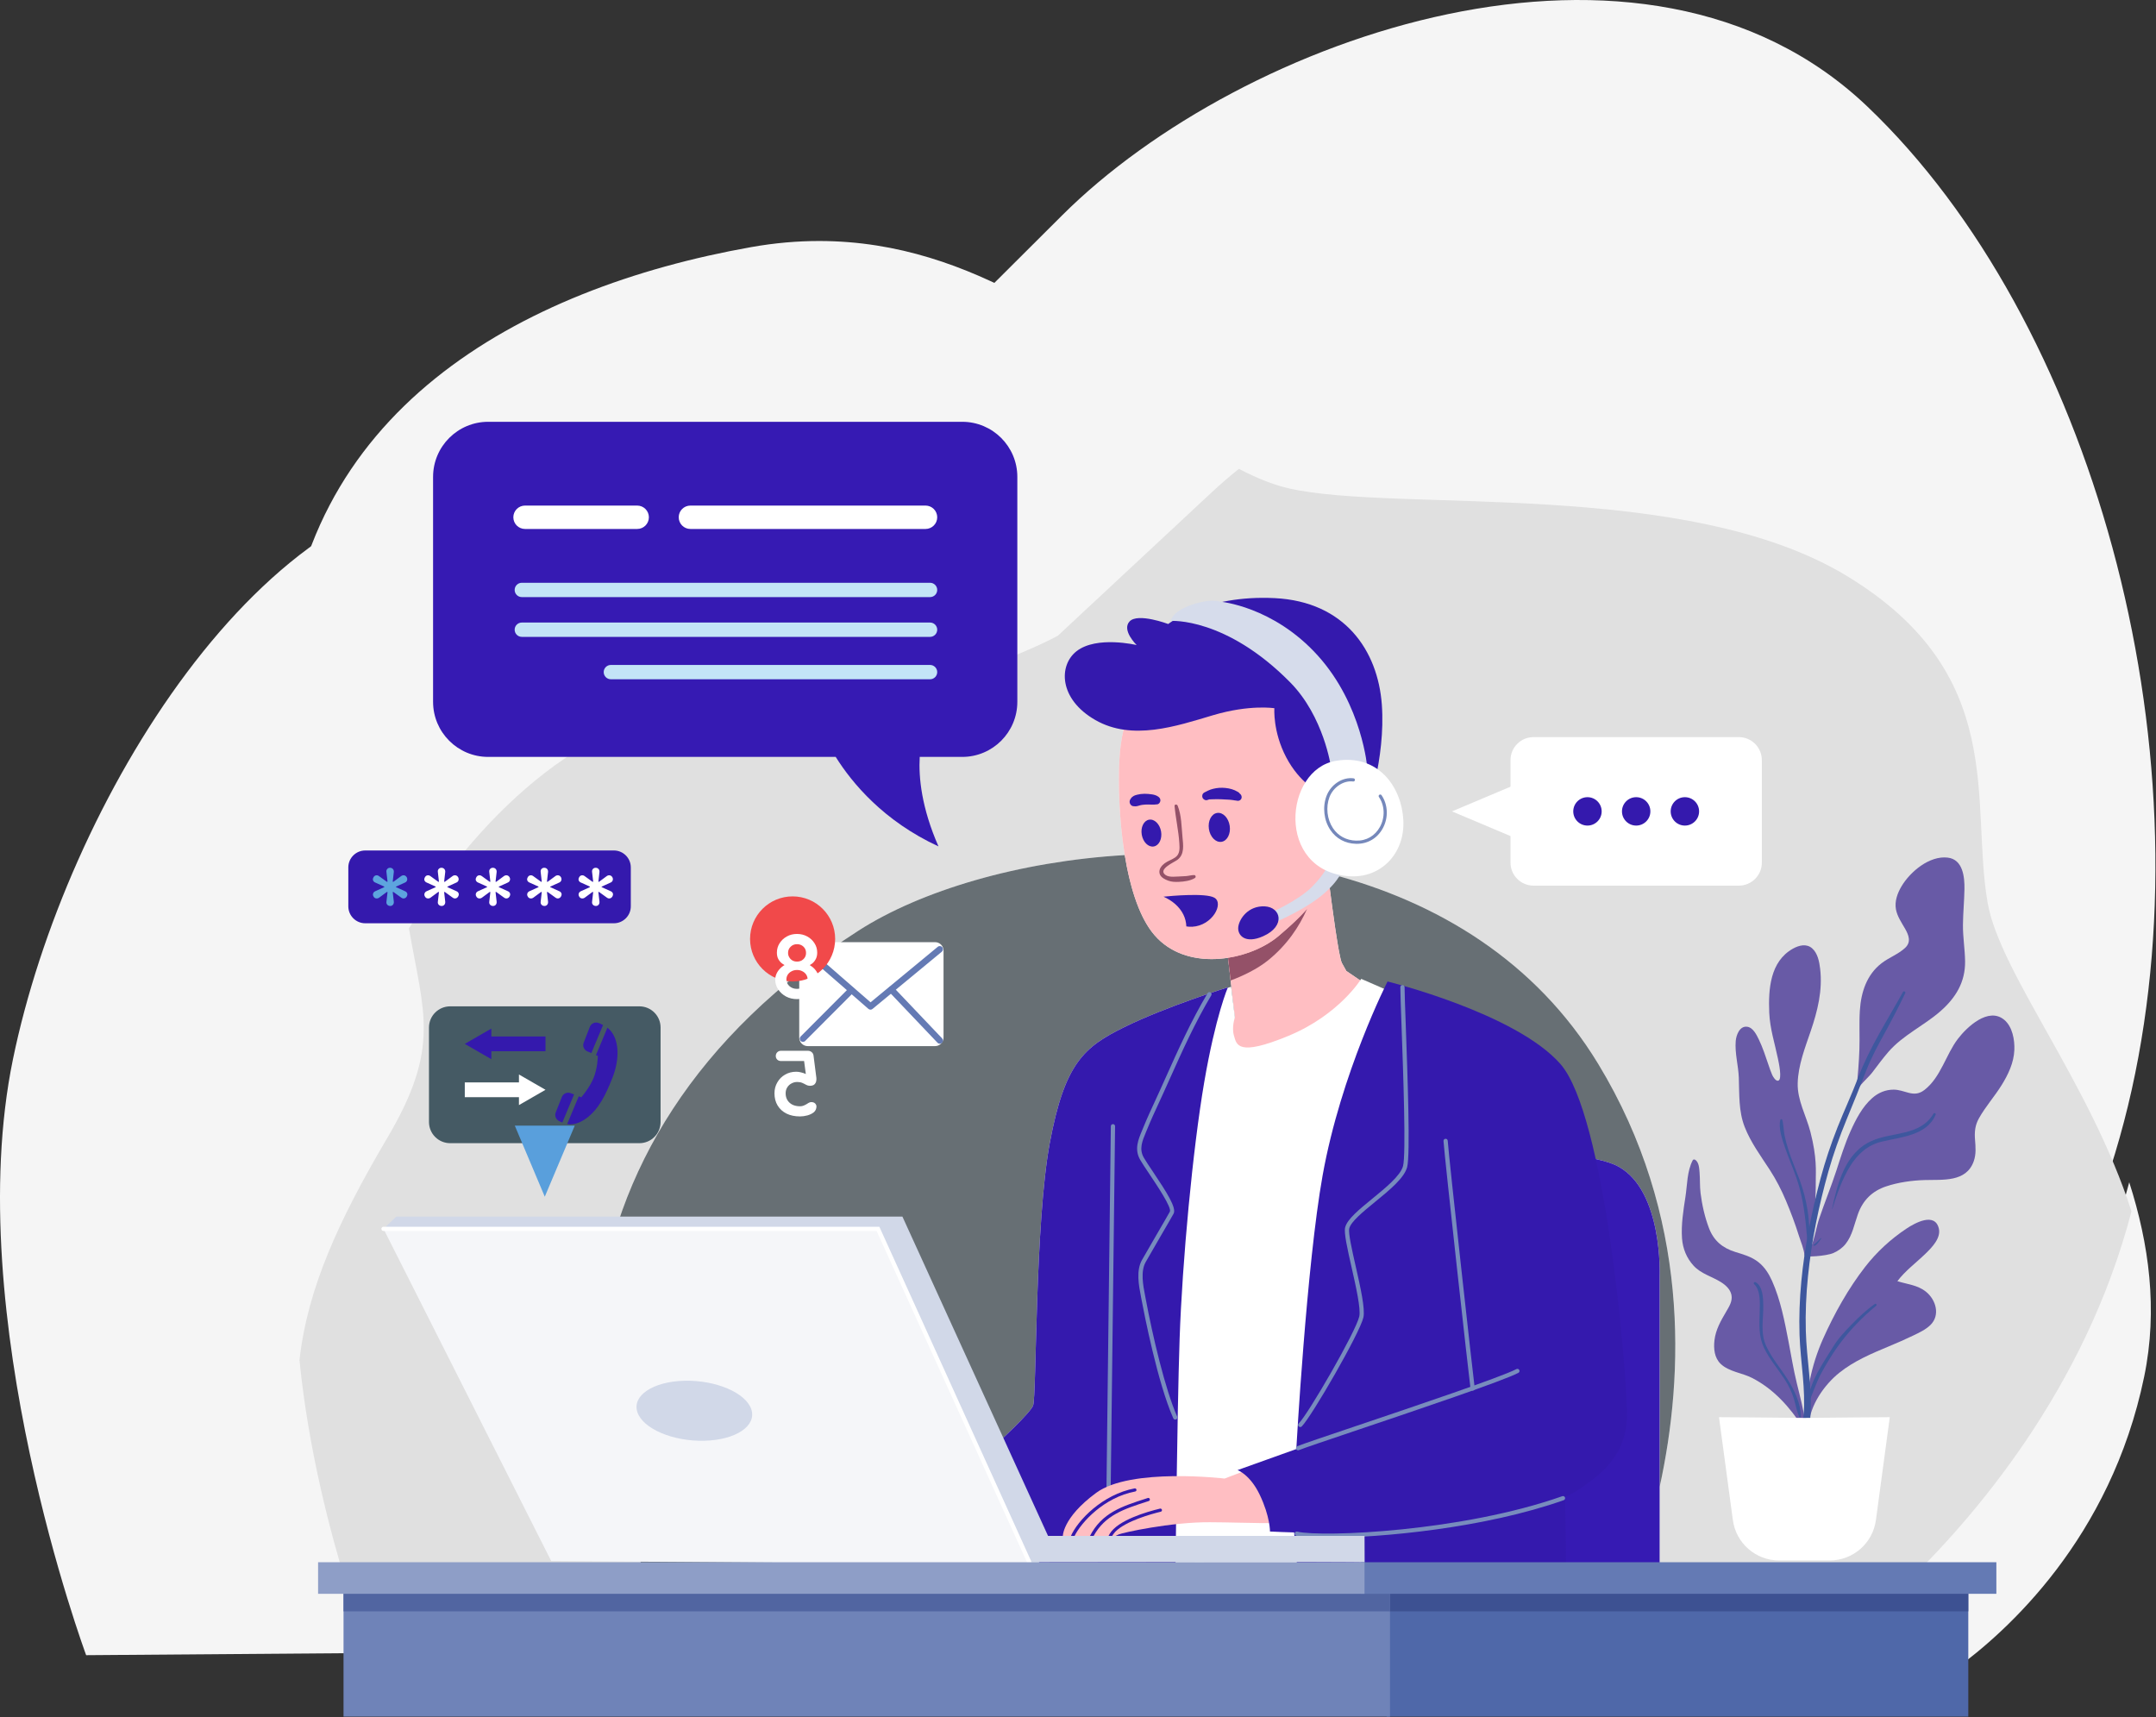 <?xml version="1.0" encoding="UTF-8"?> <svg xmlns="http://www.w3.org/2000/svg" viewBox="0 0 370.399 295" fill="none"><rect x="0" y="0" width="370.399" height="295" fill="#333333" stroke="none"/><path d="M306.842 282.123C306.842 282.123 352.954 246.998 366.23 187.209C379.504 127.42 359.242 54.926 320.815 18.305C282.391 -18.315 213.222 6.348 182.48 36.99C151.74 67.631 151.74 67.631 151.74 67.631C151.74 67.631 122.395 84.82 83.968 83.326C45.542 81.831 11.308 137.883 2.225 181.978C-6.857 226.071 14.801 284.365 14.801 284.365L306.842 282.123Z" fill="#F5F5F5"></path><path d="M335.969 286.707C344.659 280.401 362.611 264.391 368.367 236.522C370.757 224.957 369.192 213.699 365.801 203.117C357.32 235.719 336.873 259.487 323.745 272.026H335.969V286.707ZM38.958 272.026H39.596C36.474 261.946 32.46 246.636 30.851 230.357C29.901 238.842 30.694 247.642 33.464 257.73C35.005 263.343 36.915 268.07 38.958 272.026ZM50.865 151.277C64.881 128.933 84.623 111.188 105.861 111.188C106.321 111.188 106.784 111.196 107.245 111.212C108.716 111.266 110.17 111.292 111.61 111.292C144.729 111.292 169.479 97.718 169.479 97.718C169.479 97.718 169.479 97.718 197.708 71.371C199.238 69.942 200.874 68.527 202.601 67.137C186.78 58.94 168.035 41.405 140.73 41.405C137.003 41.405 133.118 41.731 129.058 42.453C89.282 49.522 50.786 70.728 48.861 116.996C48.208 132.717 49.479 143.245 50.865 151.277Z" fill="#F5F5F5"></path><path d="M59.668 272.766H111.655C106.606 259.347 100.987 240.46 102.646 226.194C105.521 201.478 119.321 177.966 147.498 159.88C158.175 153.026 174.963 147.991 193.231 146.906C192.116 140.098 192.067 132.921 192.411 129.135C193.014 122.503 196.179 117.077 196.179 117.077C196.179 117.077 202.13 113.702 209.736 113.702C212.038 113.702 214.492 114.012 216.978 114.817C227.678 118.283 231.446 134.862 230.24 143.603C229.897 146.095 229.274 148.235 228.451 150.116C246.869 154.907 263.823 165.073 274.578 182.789C290.366 208.801 289.364 236.136 285.125 255.463V272.766H326.666C339.003 261.002 358.215 238.704 366.185 208.119C359.102 186.054 343.547 167.115 341.467 155.057C338.453 137.574 345.084 115.872 317.354 98.992C289.621 82.112 240.187 88.14 221.499 83.92C218.693 83.287 215.819 82.096 212.834 80.552C211.211 81.856 209.674 83.184 208.236 84.524C181.711 109.241 181.711 109.241 181.711 109.241C181.711 109.241 158.455 121.975 127.335 121.975C125.982 121.975 124.616 121.951 123.233 121.9C122.8 121.885 122.365 121.877 121.933 121.877C101.977 121.877 83.426 138.524 70.256 159.486C72.786 174.127 75.719 179.927 66.565 195.449C58.14 209.735 52.831 221.349 51.45 233.674C52.961 248.945 56.733 263.308 59.668 272.766Z" fill="#E0E0E0"></path><path d="M111.655 272.766H162.272C161.43 269.734 159.405 258.6 159.405 258.6C159.405 258.6 176.586 243.879 177.49 241.467C178.093 239.859 177.792 210.069 180.354 196.353C182.917 182.638 186.232 179.875 193.164 176.459C200.329 172.928 210.949 169.626 210.949 169.626C210.949 169.626 208.839 174.5 206.88 185.954C204.92 197.409 203.112 216.7 202.66 229.962C202.25 241.988 201.964 268.012 201.914 272.766H223.226C222.864 269.364 221.441 255.528 222.102 254.078C222.393 253.436 229.427 253.066 237.952 252.851V198.464C237.952 198.464 246.621 197.858 256.055 197.858C264.861 197.858 274.33 198.386 278.042 200.422C285.727 204.642 285.125 219.262 285.125 219.262V255.463C289.364 236.136 290.366 208.801 274.578 182.789C263.823 165.073 246.869 154.907 228.451 150.116C228.368 150.303 228.284 150.488 228.198 150.671C228.803 155.477 229.993 164.468 230.542 165.457C231.295 166.813 231.295 166.813 231.295 166.813L235.063 169.376C235.063 169.376 227.829 179.624 218.937 181.281C217.729 181.507 216.7 181.604 215.822 181.604C210.236 181.604 210.799 177.665 210.799 177.665L212.155 174.801L210.972 164.554C210.045 164.697 209.102 164.775 208.162 164.775C204.256 164.775 200.394 163.44 197.837 160.031C195.509 156.927 194.069 152.021 193.231 146.906C174.963 147.991 158.175 153.026 147.498 159.88C119.321 177.966 105.521 201.478 102.646 226.194C100.987 240.46 106.606 259.347 111.655 272.766Z" fill="#676F74"></path><path d="M77.34 196.403H109.845C111.856 196.403 113.488 194.772 113.488 192.761V176.534C113.488 174.523 111.856 172.892 109.845 172.892H77.34C75.329 172.892 73.698 174.523 73.698 176.534V192.761C73.698 194.772 75.329 196.403 77.34 196.403Z" fill="#455A64"></path><path d="M93.593 205.597L88.442 193.389H98.744L93.593 205.597Z" fill="#599FDC"></path><path d="M93.716 180.611H84.412V181.972L79.85 179.342L84.412 176.712V178.073H93.716V180.611Z" fill="url(#paint0_linear_391_13357)"></path><path d="M79.85 185.961H89.155V184.6L93.716 187.229L89.155 189.859V188.498H79.85V185.961Z" fill="white"></path><path d="M99.427 188.354L99.87 188.516C99.87 188.516 101.25 186.939 101.967 185.222C102.684 183.506 102.709 181.41 102.709 181.41L102.384 181.274L104.353 176.566C104.703 176.839 105.037 177.192 105.308 177.649C106.421 179.53 106.311 182.418 105.19 185.239C104.071 188.06 102.873 190.576 100.688 192.158C99.398 193.092 98.294 193.255 97.436 193.12L99.427 188.354Z" fill="url(#paint1_linear_391_13357)"></path><path d="M98.014 187.799L98.626 188.022L96.612 192.843C96.385 192.768 96.181 192.677 96.004 192.58C95.484 192.295 95.255 191.669 95.474 191.118L96.526 188.468C96.76 187.88 97.419 187.583 98.014 187.799Z" fill="url(#paint2_linear_391_13357)"></path><path d="M102.815 175.74C103.062 175.829 103.332 175.95 103.603 176.109L101.594 180.919L100.918 180.636C100.33 180.391 100.046 179.722 100.278 179.13L101.334 176.419C101.563 175.83 102.22 175.525 102.815 175.74Z" fill="url(#paint3_linear_391_13357)"></path><path d="M285.125 273.518V219.262C285.125 219.262 285.727 204.642 278.042 200.422C270.357 196.202 237.952 198.464 237.952 198.464V273.518H285.125Z" fill="#361AB3"></path><path d="M227.829 147.672C227.829 147.672 229.788 164.1 230.542 165.457C231.295 166.813 231.295 166.813 231.295 166.813L235.064 169.376C235.064 169.376 227.829 179.624 218.937 181.281C210.045 182.94 210.799 177.665 210.799 177.665L212.155 174.801L210.346 159.126C210.346 159.126 226.473 151.742 227.829 147.672Z" fill="#FFBEC2"></path><path d="M239.736 170.732L233.858 168.169C233.858 168.169 230.09 174.348 221.348 177.966C212.607 181.583 212.456 179.473 212.004 177.966C211.552 176.459 212.155 174.801 212.155 174.801L211.508 169.524L208.012 170.689L195.878 268.847L227.075 270.354L239.736 170.732Z" fill="white"></path><path d="M210.949 169.626C210.949 169.626 208.839 174.5 206.88 185.954C204.92 197.409 203.112 216.7 202.659 229.962C202.208 243.225 201.906 273.518 201.906 273.518C201.906 273.518 163.022 273.518 162.569 273.518C162.117 273.518 159.405 258.6 159.405 258.6C159.405 258.6 176.586 243.879 177.49 241.467C178.093 239.859 177.792 210.069 180.354 196.353C182.916 182.638 186.231 179.875 193.164 176.459C200.329 172.928 210.949 169.626 210.949 169.626Z" fill="url(#paint4_linear_391_13357)"></path><path d="M190.452 256.25C190.653 256.25 190.817 256.085 190.817 255.885C190.817 254.808 191.008 239.498 191.193 224.692C191.378 209.884 191.57 194.572 191.57 193.49C191.57 193.288 191.406 193.126 191.206 193.126C191.005 193.126 190.841 193.288 190.841 193.49C190.841 194.567 190.65 209.877 190.465 224.683C190.28 239.491 190.088 254.803 190.088 255.885C190.088 256.085 190.251 256.25 190.452 256.25Z" fill="#788CBD"></path><path d="M268.824 252.569L269.124 273.518H223.307C223.307 273.518 221.348 255.735 222.102 254.078C222.855 252.419 268.824 252.569 268.824 252.569Z" fill="url(#paint5_linear_391_13357)"></path><path d="M211.422 168.448C213.411 167.718 215.965 166.51 217.832 165.005C221.103 162.368 223.198 159.227 224.556 156.146C223.044 157.864 221.372 159.351 219.691 160.785C217.563 162.6 214.369 164.025 210.972 164.554L211.422 168.448Z" fill="#945168"></path><path d="M196.178 117.077C196.178 117.077 193.013 122.503 192.411 129.134C191.808 135.766 192.411 152.797 197.837 160.031C203.263 167.265 214.566 165.155 219.691 160.784C224.393 156.773 229.034 152.344 230.24 143.603C231.446 134.861 227.678 118.283 216.977 114.817C206.277 111.35 196.178 117.077 196.178 117.077Z" fill="#FFBEC2"></path><path d="M182.583 264.043C182.583 264.043 183.115 264.043 183.923 264.023C184.113 264.016 184.324 264.023 184.543 264.016C185.322 263.993 186.269 263.971 187.223 263.943C187.435 263.936 187.653 263.928 187.864 263.921C188.811 263.898 189.62 264.016 190.378 263.971H190.399C190.559 263.963 190.793 263.986 190.982 263.993C191.077 264.001 191.164 264.008 191.223 264.001C191.659 263.921 191.747 263.818 192.221 263.608C192.832 263.331 201.116 261.481 207.854 261.524C214.584 261.551 220.623 262.011 221.606 261.189C222.597 260.352 223.194 251.894 217.447 251.339L210.381 254.021C210.381 254.021 194.245 252.106 188.331 256.468C182.401 260.832 182.583 264.043 182.583 264.043Z" fill="#FFBEC2"></path><path d="M190.399 263.971C190.559 263.963 190.792 263.986 190.982 263.993C191.128 263.761 191.434 263.336 191.601 263.163C193.422 261.304 197.822 260.102 199.417 259.717C199.563 259.679 199.658 259.534 199.621 259.389C199.592 259.242 199.439 259.155 199.286 259.185C196.962 259.747 192.031 261.182 190.632 263.533C190.588 263.598 190.472 263.826 190.399 263.971Z" fill="url(#paint6_linear_391_13357)"></path><path d="M187.221 263.941C187.432 263.936 187.65 263.931 187.862 263.918C189.85 260.292 193.104 259.252 197.124 257.957L197.362 257.88C197.5 257.832 197.584 257.677 197.536 257.533C197.489 257.395 197.341 257.313 197.19 257.36L196.959 257.438C192.707 258.802 189.287 259.899 187.221 263.941Z" fill="url(#paint7_linear_391_13357)"></path><path d="M183.922 264.023C184.112 264.016 184.323 264.018 184.542 264.013C185.748 261.479 189.739 257.235 195.019 256.245C195.172 256.22 195.271 256.08 195.245 255.928C195.213 255.783 195.072 255.683 194.926 255.71C189.487 256.73 185.099 261.174 183.922 264.023Z" fill="url(#paint8_linear_391_13357)"></path><path d="M226.623 136.143C226.623 136.143 223.308 134.56 220.971 130.114C218.635 125.669 218.937 121.675 218.937 121.675C218.937 121.675 214.717 120.996 208.387 122.88C202.057 124.764 194.521 127.327 188.191 123.709C181.861 120.092 181.861 114.289 184.951 111.878C188.411 109.177 195.275 110.823 195.275 110.823C195.275 110.823 192.638 108.261 194.069 106.754C195.501 105.247 200.7 107.206 200.7 107.206C200.7 107.206 207.03 102.157 219.012 102.76C230.994 103.363 236.721 111.728 237.399 121.071C238.078 130.416 234.686 139.76 234.686 139.76L226.623 136.143Z" fill="url(#paint9_linear_391_13357)"></path><path d="M202.084 151.515C202.222 151.515 202.367 151.511 202.52 151.504C203.408 151.47 204.523 151.324 205.284 150.847C205.509 150.706 205.424 150.338 205.148 150.338C205.147 150.338 205.147 150.338 205.147 150.338C204.673 150.34 204.21 150.483 203.738 150.519C203.298 150.551 202.854 150.57 202.414 150.59C202.159 150.602 201.855 150.625 201.547 150.625C201.084 150.625 200.611 150.573 200.275 150.35C198.803 149.376 201.664 148.174 202.269 147.728C203.535 146.795 203.281 145.184 203.149 143.802C202.977 142.025 202.994 140.081 202.315 138.407C202.266 138.288 202.141 138.225 202.025 138.225C201.894 138.225 201.774 138.305 201.789 138.479C201.981 140.612 202.474 142.717 202.608 144.86C202.665 145.752 202.73 146.713 201.933 147.284C201.357 147.697 200.658 147.893 200.088 148.316C199.593 148.683 199.1 149.272 199.188 149.929C199.265 150.514 199.741 150.858 200.233 151.102C200.893 151.43 201.419 151.515 202.084 151.515Z" fill="#945168"></path><path d="M196.155 143.419C196.38 144.69 197.303 145.588 198.219 145.426C199.134 145.264 199.693 144.102 199.469 142.833C199.244 141.562 198.32 140.664 197.405 140.825C196.49 140.987 195.929 142.149 196.155 143.419Z" fill="url(#paint10_linear_391_13357)"></path><path d="M207.687 142.413C207.891 143.783 208.856 144.775 209.844 144.628C210.832 144.481 211.467 143.251 211.263 141.881C211.059 140.51 210.093 139.518 209.105 139.665C208.118 139.812 207.483 141.042 207.687 142.413Z" fill="url(#paint11_linear_391_13357)"></path><path d="M198.84 138.182C198.135 138.301 197.424 138.179 196.714 138.23C196.543 138.241 196.375 138.267 196.203 138.284C196.082 138.295 196.43 138.247 196.261 138.275L196.152 138.293C196.063 138.309 195.975 138.327 195.887 138.348C195.736 138.386 195.589 138.442 195.438 138.476C195.3 138.506 195.147 138.538 195.009 138.531C194.931 138.521 194.854 138.511 194.776 138.5L194.923 138.527L194.634 138.496C194.23 138.401 193.981 137.933 194.094 137.543C194.126 137.431 194.176 137.329 194.247 137.236L194.34 137.119L194.255 137.216L194.348 137.093C194.388 137.026 194.441 136.972 194.509 136.932L194.68 136.802C194.866 136.672 195.111 136.597 195.333 136.54C195.753 136.431 196.195 136.376 196.627 136.374C197.059 136.371 197.484 136.417 197.91 136.476C198.286 136.527 198.704 136.656 199.009 136.882C199.245 137.058 199.39 137.283 199.349 137.591C199.315 137.846 199.114 138.136 198.84 138.182Z" fill="url(#paint12_linear_391_13357)"></path><path d="M206.878 136.166C206.974 136.109 207.071 136.06 207.172 136.014C207.258 135.975 207.491 135.853 207.315 135.949L207.508 135.846C207.801 135.698 208.103 135.6 208.419 135.52C209.106 135.344 209.831 135.3 210.536 135.374C211.288 135.454 211.975 135.636 212.627 136.028C212.719 136.085 212.814 136.138 212.89 136.215C212.942 136.28 212.993 136.347 213.042 136.414L212.999 136.348C213.2 136.489 213.318 136.719 213.316 136.962C213.314 137.196 213.192 137.391 212.989 137.504C212.744 137.641 212.51 137.576 212.257 137.511C212.385 137.511 212.512 137.511 212.639 137.511C212.43 137.543 212.283 137.552 212.071 137.505C212.063 137.503 211.868 137.455 211.997 137.482C212.118 137.508 211.792 137.457 211.756 137.452C211.714 137.446 211.488 137.423 211.727 137.447L211.595 137.431C211.482 137.417 211.368 137.403 211.254 137.394C210.756 137.354 210.26 137.332 209.762 137.315C209.3 137.3 208.828 137.297 208.366 137.316C208.168 137.325 207.971 137.331 207.772 137.337C207.661 137.34 207.708 137.358 207.784 137.334L207.661 137.366C207.578 137.388 207.497 137.415 207.418 137.446C207.096 137.568 206.711 137.336 206.592 137.04C206.462 136.718 206.572 136.348 206.878 136.166Z" fill="url(#paint13_linear_391_13357)"></path><path d="M203.3 157.117C202.608 155.726 201.35 154.707 199.895 154.052C201.158 153.923 207.12 153.371 208.624 154.226C210.31 155.182 208.313 159.025 204.828 159.218C204.461 159.238 204.128 159.208 203.812 159.159C203.783 158.457 203.621 157.763 203.3 157.117Z" fill="url(#paint14_linear_391_13357)"></path><path d="M230.844 149.029C230.844 149.029 230.241 151.365 226.775 154.078C223.308 156.791 218.284 158.775 218.284 158.775L217.882 157.017C217.882 157.017 223.082 154.756 225.493 152.269C227.905 149.783 228.206 148.426 228.206 148.426L230.844 149.029Z" fill="#D6DCEB"></path><path d="M217.279 155.715C214.489 155.586 212.932 157.792 212.738 159.219C212.543 160.646 213.884 162.247 217.02 160.841C220.915 159.095 220.068 155.845 217.279 155.715Z" fill="url(#paint15_linear_391_13357)"></path><path d="M228.658 131.772C228.658 131.772 227.453 123.111 221.65 117.228C210.572 106 201.153 106.678 201.153 106.678C201.153 106.678 201.228 105.095 204.77 103.89C208.095 102.758 209.593 103.362 209.593 103.362C209.593 103.362 218.711 104.115 226.397 112.631C234.084 121.147 234.913 131.998 234.913 131.998L228.658 131.772Z" fill="#D6DCEB"></path><path d="M229.487 130.716C236.744 129.487 240.791 135.163 241.092 140.89C241.394 146.617 237.232 150.971 231.673 150.536C219.163 149.556 220.595 132.224 229.487 130.716Z" fill="white"></path><path d="M233.1 144.97C235.016 144.97 236.635 144.007 237.561 142.312C238.552 140.496 238.469 138.261 237.349 136.616C237.264 136.493 237.094 136.461 236.969 136.545C236.845 136.63 236.812 136.8 236.897 136.925C237.903 138.4 237.975 140.412 237.081 142.05C236.233 143.604 234.735 144.485 232.961 144.422C231.303 144.378 229.898 143.619 229.004 142.286C227.985 140.764 227.75 138.663 228.407 136.934C229.059 135.218 230.847 134.048 232.472 134.261C232.619 134.28 232.759 134.176 232.778 134.025C232.799 133.876 232.694 133.739 232.544 133.719C230.643 133.465 228.646 134.765 227.896 136.74C227.178 138.63 227.435 140.926 228.55 142.59C229.545 144.074 231.106 144.919 232.947 144.968L233.1 144.97Z" fill="#7588BB"></path><path d="M238.379 168.621C238.379 168.621 260.384 174.047 268.07 182.788C275.755 191.53 279.374 234.634 279.524 242.622C279.674 250.609 274.098 253.926 270.781 256.185C267.467 258.447 252.849 262.516 241.092 263.118C229.336 263.723 218.183 263.118 218.183 263.118C218.183 263.118 218.221 260.557 216.413 256.788C214.735 253.294 212.607 252.569 212.607 252.569L222.704 248.952C222.704 248.952 224.472 217.269 227.226 201.93C230.391 184.295 238.379 168.621 238.379 168.621Z" fill="url(#paint16_linear_391_13357)"></path><path d="M201.906 243.89L202.054 243.859C202.238 243.777 202.321 243.563 202.24 243.379C200.177 238.727 198.041 229.595 196.838 223.188L196.74 222.67C196.376 220.786 195.922 218.443 196.827 216.825C197.288 215.999 198.329 214.209 199.33 212.487C200.37 210.7 201.352 209.012 201.624 208.509C202.154 207.524 200.483 204.896 198.064 201.291C197.411 200.317 196.846 199.475 196.517 198.905C195.654 197.414 196.229 196.047 196.893 194.465L197.119 193.92C197.722 192.44 198.407 190.959 199.069 189.526C199.339 188.941 199.61 188.355 199.876 187.765C200.231 186.986 200.585 186.194 200.945 185.393C203.075 180.645 205.277 175.735 208.098 170.993C208.201 170.82 208.144 170.596 207.971 170.494C207.798 170.392 207.575 170.448 207.471 170.621C204.63 175.399 202.419 180.328 200.281 185.094C199.922 185.895 199.567 186.686 199.214 187.465C198.947 188.052 198.677 188.637 198.408 189.221C197.742 190.661 197.054 192.151 196.445 193.645L196.222 194.183C195.544 195.796 194.843 197.465 195.887 199.27C196.228 199.861 196.799 200.712 197.46 201.696C198.72 203.576 201.346 207.49 200.983 208.162C200.716 208.656 199.737 210.339 198.701 212.121C197.697 213.847 196.653 215.642 196.19 216.469C195.156 218.319 195.638 220.808 196.024 222.809L196.123 223.322C196.561 225.656 198.882 237.601 201.573 243.673C201.633 243.81 201.767 243.89 201.906 243.89Z" fill="#788CBD"></path><path d="M223.383 245.172C223.477 245.172 223.571 245.136 223.641 245.065C225.354 243.338 233.613 229.038 234.228 226.348C234.564 224.876 233.719 221.142 232.902 217.531C232.269 214.733 231.614 211.839 231.801 211.056C232.079 209.885 234.191 208.16 236.233 206.492C238.701 204.477 241.252 202.392 241.746 200.514C242.307 198.381 241.827 185.023 241.51 176.185C241.395 173.007 241.305 170.497 241.306 169.601C241.306 169.4 241.142 169.237 240.941 169.237C240.74 169.237 240.577 169.399 240.577 169.601C240.576 170.51 240.667 173.026 240.782 176.211C241.078 184.473 241.575 198.299 241.041 200.33C240.607 201.977 238.039 204.076 235.772 205.928C233.537 207.753 231.427 209.478 231.092 210.888C230.867 211.835 231.481 214.549 232.192 217.691C232.954 221.058 233.817 224.875 233.518 226.186C232.914 228.823 224.806 242.856 223.124 244.55C222.983 244.694 222.983 244.924 223.126 245.065C223.198 245.136 223.29 245.172 223.383 245.172Z" fill="#788CBD"></path><path d="M252.999 238.917L253.049 238.913C253.249 238.885 253.386 238.701 253.359 238.502C253.091 236.607 248.911 198.873 248.719 195.983C248.705 195.782 248.532 195.624 248.331 195.644C248.13 195.657 247.979 195.831 247.992 196.031C248.184 198.926 252.369 236.707 252.639 238.604C252.664 238.785 252.819 238.917 252.999 238.917Z" fill="#788CBD"></path><path d="M223.006 249.165L223.143 249.139C224.07 248.763 228.163 247.382 233.345 245.635C243.804 242.107 258.13 237.277 260.852 235.862C261.032 235.769 261.102 235.549 261.009 235.371C260.917 235.192 260.697 235.12 260.517 235.216C257.842 236.605 242.96 241.624 233.112 244.944C227.918 246.697 223.816 248.079 222.869 248.463C222.682 248.539 222.593 248.751 222.669 248.937C222.726 249.079 222.862 249.165 223.006 249.165Z" fill="#788CBD"></path><path d="M228.036 264.191C237.241 264.191 255.086 262.531 268.642 257.735C268.832 257.667 268.932 257.46 268.864 257.27C268.799 257.083 268.589 256.983 268.4 257.05C251.274 263.106 227.317 264.141 222.86 263.141C222.664 263.098 222.469 263.221 222.425 263.416C222.381 263.613 222.504 263.808 222.7 263.851C223.665 264.068 225.531 264.191 228.036 264.191Z" fill="#788CBD"></path><path d="M333.394 173.704C330.538 176.217 326.919 177.828 324.409 180.735C323.422 181.879 322.537 183.096 321.62 184.295C320.953 185.168 319.173 186.615 318.886 187.712C318.758 188.195 318.786 187.541 318.913 187.056L318.936 186.996C319.186 184.775 319.363 182.545 319.443 180.311C319.521 178.083 319.381 175.846 319.521 173.621C319.718 170.482 320.698 167.443 323.262 165.477C324.517 164.515 326.129 163.93 327.281 162.864C328.376 161.851 327.936 160.692 327.294 159.563C326.691 158.506 325.961 157.467 325.726 156.251C325.462 154.868 325.979 153.442 326.681 152.265C328.173 149.759 331.485 146.965 334.619 147.34C337.233 147.652 337.528 150.668 337.491 152.769C337.456 154.812 337.253 156.848 337.233 158.892C337.213 160.991 337.571 163.051 337.601 165.141C337.651 168.697 336.009 171.406 333.394 173.704Z" fill="#685AA6"></path><path d="M306.844 206.325C306.047 204.428 305.135 202.654 304.012 200.928C302.473 198.561 300.763 196.254 299.731 193.602C298.674 190.895 298.829 188 298.726 185.149C298.649 183.055 298.026 180.966 298.194 178.866C298.274 177.858 298.856 176.229 300.158 176.396C301.173 176.525 301.775 177.782 302.165 178.584C302.845 179.985 303.318 181.478 303.822 182.947C304.02 183.521 304.207 184.106 304.457 184.661C304.602 184.983 305.062 185.77 305.497 185.663C306.239 185.48 305.567 182.456 305.457 181.921C304.902 179.231 304.07 176.732 303.955 173.965C303.787 169.952 304.1 165.176 308.024 162.982C309.048 162.408 310.348 162.067 311.323 162.925C312.285 163.771 312.558 165.238 312.7 166.445C313.137 170.151 312.265 173.659 311.078 177.146C310.098 180.025 308.929 182.995 308.844 186.074C308.761 189.037 310.303 191.663 311.028 194.463C312.18 198.924 311.943 201.289 311.948 202.733C311.955 204.544 311.888 206.334 311.758 208.138C311.635 209.797 311.49 211.457 311.288 213.107C311.248 213.442 311.21 213.791 311.165 214.14C311.803 212.605 312.025 210.847 312.553 209.305C313.49 206.563 314.579 203.878 315.482 201.123C316.224 198.846 316.926 196.555 317.909 194.366C318.831 192.313 319.943 190.143 321.66 188.636C322.7 187.726 323.959 187.193 325.349 187.204C326.236 187.211 327.034 187.518 327.883 187.742C328.928 188.019 329.748 187.923 330.608 187.263C333.422 185.101 334.277 181.225 336.359 178.487C337.911 176.446 341.595 172.965 344.306 175.192C345.744 176.373 346.138 178.655 346.063 180.405C345.968 182.6 345.009 184.607 343.867 186.443C342.652 188.395 341.085 190.142 339.968 192.149C339.308 193.334 339.203 194.47 339.308 195.807C339.408 197.067 339.518 198.287 339.088 199.502C337.798 203.151 333.772 202.642 330.64 202.737C328.451 202.803 326.099 203.13 324.019 203.83C321.615 204.64 320.051 206.204 319.191 208.582C318.571 210.303 318.239 212.257 317.066 213.719C316.516 214.407 315.787 214.915 314.984 215.269C313.762 215.808 310.041 216.044 310.013 215.704C309.921 214.566 309.381 213.365 309.043 212.284C308.409 210.258 307.664 208.282 306.844 206.325Z" fill="#685AA6"></path><path d="M289.556 205.638C289.881 203.552 289.819 201.253 290.806 199.337C290.876 199.2 291.063 199.165 291.191 199.236C291.898 199.628 291.928 200.772 291.986 201.473C292.081 202.635 292.011 203.801 292.153 204.961C292.406 206.997 292.875 209.097 293.61 211.016C294.44 213.188 295.95 214.419 298.141 215.098C299.551 215.532 300.933 215.912 302.108 216.847C303.163 217.684 303.892 218.839 304.435 220.055C305.899 223.338 306.597 227.008 307.274 230.515C307.731 232.877 308.104 235.25 308.679 237.588C309.251 239.924 309.866 242.248 310.196 244.636C310.251 244.756 310.311 244.875 310.361 244.997C310.511 245.354 309.953 245.547 309.761 245.25C307.496 241.766 304.74 238.638 300.978 236.72C299.279 235.853 297.022 235.673 295.605 234.312C294.527 233.276 294.38 231.696 294.54 230.287C294.752 228.436 295.64 226.912 296.562 225.335C297.069 224.468 297.669 223.54 297.464 222.487C297.272 221.494 296.447 220.763 295.627 220.254C294.063 219.283 292.233 218.846 290.953 217.447C289.764 216.147 289.104 214.53 288.971 212.779C288.797 210.445 289.199 207.943 289.556 205.638Z" fill="#685AA6"></path><path d="M320.418 217.666C322.415 215.094 324.827 212.875 327.538 211.073C328.986 210.112 332.4 208.216 333.089 211.051C333.492 212.713 331.867 214.347 330.795 215.389C329.188 216.955 327.326 218.305 325.969 220.11C327.651 220.645 329.405 220.75 330.865 221.911C332.595 223.287 333.369 225.943 331.655 227.628C330.82 228.449 329.713 228.953 328.673 229.457C327.321 230.111 325.944 230.705 324.559 231.284C321.565 232.533 318.536 233.802 315.984 235.849C313.385 237.936 310.938 241.463 310.733 244.867C310.711 245.192 310.836 244.897 310.641 244.748C310.536 244.843 310.178 244.672 310.181 244.483C310.233 239.431 311.14 234.622 313.205 229.995C315.119 225.705 317.534 221.383 320.418 217.666Z" fill="#685AA6"></path><path d="M327.316 170.642C326.214 172.93 325.062 175.164 323.839 177.394C322.662 179.54 321.485 181.671 320.605 183.961C319.521 186.781 318.383 189.559 317.236 192.354C316.044 195.259 314.979 198.219 314.125 201.241C312.458 207.141 311.218 213.213 310.606 219.315C310.293 222.418 310.153 225.539 310.238 228.656C310.306 231.093 310.578 233.503 310.808 235.927C311.045 238.448 311.218 241 311.008 243.531C310.831 245.646 310.493 248.161 308.851 249.67C308.531 249.965 308.076 249.597 308.264 249.215C310.213 245.215 310.103 240.853 309.731 236.515C309.526 234.12 309.238 231.738 309.158 229.334C309.056 226.275 309.176 223.21 309.463 220.164C310.031 214.175 311.223 208.258 312.772 202.451C313.567 199.474 314.55 196.554 315.682 193.687C316.819 190.815 318.129 188.021 319.228 185.134C321.218 179.913 324.249 175.284 326.934 170.419C327.074 170.166 327.438 170.388 327.316 170.642Z" fill="#3E579E"></path><path d="M310.516 213.333C310.201 209.532 309.863 205.87 308.581 202.243C307.984 200.552 307.259 198.907 306.682 197.209C306.207 195.805 305.492 193.881 305.859 192.389C305.902 192.222 306.144 192.231 306.189 192.389C306.434 193.241 306.409 194.176 306.584 195.049C306.757 195.899 306.987 196.736 307.251 197.562C307.814 199.319 308.549 201.002 309.186 202.731C310.416 206.072 311.045 209.773 310.778 213.333C310.766 213.502 310.531 213.502 310.516 213.333Z" fill="#3E579E"></path><path d="M332.547 191.485C331.038 195.13 326.501 195.341 323.197 196.158C320.838 196.741 319.096 198.315 317.844 200.358C316.476 202.593 315.549 205.218 314.789 207.713L314.744 207.702C315.669 203.331 316.991 198.07 321.498 196.037C325.107 194.407 329.863 195.226 332.172 191.326C332.287 191.135 332.64 191.264 332.547 191.485Z" fill="#3E579E"></path><path d="M312.902 212.757C312.722 212.999 312.558 213.253 312.373 213.49C312.28 213.608 312.188 213.719 312.07 213.814C311.953 213.91 311.813 214.031 311.65 214.028C311.583 214.026 311.535 213.951 311.573 213.891C311.648 213.769 311.783 213.696 311.888 213.603C311.995 213.508 312.105 213.414 312.21 213.315C312.423 213.116 312.615 212.899 312.82 212.695L312.902 212.757Z" fill="#3E579E"></path><path d="M322.337 224.322C319.736 226.458 317.334 228.987 315.424 231.757C314.515 233.082 313.672 234.483 312.907 235.898C312.073 237.444 311.528 239.077 310.873 240.698C310.823 240.821 310.598 240.824 310.616 240.663C310.978 237.235 313.15 234.295 314.889 231.443C315.792 229.961 316.916 228.766 318.124 227.531C319.371 226.255 320.64 225.048 322.102 224.018C322.282 223.893 322.507 224.182 322.337 224.322Z" fill="#3E579E"></path><path d="M301.611 220.286C302.863 220.996 302.905 222.977 302.93 224.241C302.975 226.671 302.375 228.952 303.44 231.267C304.405 233.359 305.942 235.105 307.152 237.047C308.284 238.864 309.401 241.188 309.376 243.376C309.376 243.502 309.181 243.574 309.121 243.445C308.666 242.452 308.501 241.323 308.176 240.282C307.809 239.112 307.296 238.049 306.632 237.02C305.467 235.216 304.037 233.574 303.093 231.634C302.098 229.59 302.245 227.564 302.31 225.349C302.353 223.937 302.493 221.667 301.356 220.617C301.176 220.452 301.403 220.17 301.611 220.286Z" fill="#3E579E"></path><path d="M309.993 243.602C315.042 243.532 324.662 243.477 324.662 243.477L322.282 261.149C321.748 265.125 318.353 268.092 314.342 268.092H310.193H309.793H305.644C301.633 268.092 298.239 265.125 297.704 261.149L295.322 243.477C295.322 243.477 304.942 243.532 309.993 243.602Z" fill="white"></path><path d="M65.887 211.123L94.699 268.192L178.696 268.797L152.773 210.319L65.887 211.123Z" fill="#F5F6F9"></path><path d="M234.444 268.44L234.428 263.873H180.052L155.034 209.013H68.072L65.886 211.123H150.839L176.837 268.395C176.837 268.395 234.444 268.29 234.444 268.44Z" fill="#D1D8E8"></path><path d="M109.504 242.616C110.454 245.463 115.604 247.661 121.008 247.525C126.413 247.391 130.024 244.974 129.076 242.126C128.127 239.28 122.977 237.082 117.572 237.217C112.168 237.352 108.555 239.77 109.504 242.616Z" fill="#D1D8E8"></path><path d="M176.837 268.759L176.987 268.727C177.17 268.642 177.252 268.427 177.169 268.245L151.073 210.759H65.886C65.684 210.759 65.522 210.921 65.522 211.123C65.522 211.324 65.684 211.487 65.886 211.487H150.604L176.505 268.545C176.566 268.679 176.699 268.759 176.837 268.759Z" fill="white"></path><path d="M338.153 294.92H238.228V272.766H338.153V294.92Z" fill="#4F68A9"></path><path d="M238.8 294.92H59.018V272.766H238.8V294.92Z" fill="#6F83B8"></path><path d="M338.153 276.835H238.8V272.766H338.153V276.835Z" fill="#3D5192"></path><path d="M59.018 276.835H238.8V272.766H59.018V276.835Z" fill="#5165A1"></path><path d="M233.858 273.821H342.974V268.395H233.858V273.821Z" fill="#647AB4"></path><path d="M54.647 273.821H234.428V268.395H54.647V273.821Z" fill="#8E9EC7"></path><path d="M263.456 152.155H298.731C300.913 152.155 302.683 150.386 302.683 148.202V130.592C302.683 128.41 300.913 126.639 298.731 126.639H263.456C261.274 126.639 259.504 128.41 259.504 130.592V148.202C259.504 150.386 261.274 152.155 263.456 152.155Z" fill="white"></path><path d="M249.451 139.398L262.699 133.808V144.988L249.451 139.398Z" fill="white"></path><path d="M287.022 139.398C287.022 140.745 288.114 141.837 289.461 141.837C290.808 141.837 291.903 140.745 291.903 139.398C291.903 138.049 290.808 136.958 289.461 136.958C288.114 136.958 287.022 138.049 287.022 139.398Z" fill="url(#paint17_linear_391_13357)"></path><path d="M278.654 139.398C278.654 140.745 279.746 141.837 281.094 141.837C282.441 141.837 283.533 140.745 283.533 139.398C283.533 138.049 282.441 136.958 281.094 136.958C279.746 136.958 278.654 138.049 278.654 139.398Z" fill="url(#paint18_linear_391_13357)"></path><path d="M270.284 139.398C270.284 140.745 271.379 141.837 272.726 141.837C274.073 141.837 275.165 140.745 275.165 139.398C275.165 138.049 274.073 136.958 272.726 136.958C271.379 136.958 270.284 138.049 270.284 139.398Z" fill="url(#paint19_linear_391_13357)"></path><path d="M83.871 72.466H165.307C170.538 72.466 174.777 76.705 174.777 81.936V120.569C174.777 125.799 170.538 130.039 165.307 130.039H158.008C157.803 133.541 158.305 138.751 161.229 145.412C151.821 141.071 146.402 134.555 143.572 130.039H83.871C78.642 130.039 74.402 125.799 74.402 120.569V81.936C74.402 76.705 78.642 72.466 83.871 72.466Z" fill="#361AB3"></path><path d="M118.612 90.878H159.003C160.112 90.878 161.013 89.979 161.013 88.869C161.013 87.759 160.112 86.859 159.003 86.859H118.612C117.502 86.859 116.602 87.759 116.602 88.869C116.602 89.979 117.502 90.878 118.612 90.878Z" fill="white"></path><path d="M89.649 102.583H159.782C160.461 102.583 161.013 102.033 161.013 101.353C161.013 100.673 160.461 100.122 159.782 100.122H89.649C88.97 100.122 88.418 100.673 88.418 101.353C88.418 102.033 88.97 102.583 89.649 102.583Z" fill="#C3E4F7"></path><path d="M89.649 109.417H159.782C160.461 109.417 161.013 108.865 161.013 108.185C161.013 107.506 160.461 106.954 159.782 106.954H89.649C88.97 106.954 88.418 107.506 88.418 108.185C88.418 108.865 88.97 109.417 89.649 109.417Z" fill="#C3E4F7"></path><path d="M104.948 116.701H159.782C160.461 116.701 161.013 116.15 161.013 115.47C161.013 114.791 160.461 114.239 159.782 114.239H104.948C104.268 114.239 103.716 114.791 103.716 115.47C103.716 116.15 104.268 116.701 104.948 116.701Z" fill="#C3E4F7"></path><path d="M90.2 90.878H109.468C110.578 90.878 111.478 89.979 111.478 88.869C111.478 87.759 110.578 86.859 109.468 86.859H90.2C89.09 86.859 88.191 87.759 88.191 88.869C88.191 89.979 89.09 90.878 90.2 90.878Z" fill="white"></path><path d="M138.764 179.725H160.642C161.447 179.725 162.099 179.072 162.099 178.268V163.321C162.099 162.517 161.447 161.865 160.642 161.865H138.764C137.959 161.865 137.307 162.517 137.307 163.321V178.268C137.307 179.072 137.959 179.725 138.764 179.725Z" fill="white"></path><path d="M149.551 173.464C149.674 173.464 149.798 173.421 149.899 173.338L161.807 163.504C162.039 163.311 162.072 162.967 161.879 162.734C161.687 162.502 161.342 162.47 161.111 162.661L149.561 172.2L138.305 162.406C138.078 162.209 137.733 162.233 137.535 162.46C137.336 162.688 137.36 163.033 137.589 163.231L149.193 173.329C149.295 173.418 149.424 173.464 149.551 173.464Z" fill="#647AB4"></path><path d="M161.458 179.317C161.594 179.317 161.73 179.267 161.835 179.166C162.054 178.958 162.062 178.612 161.854 178.394L153.526 169.639C153.32 169.42 152.973 169.411 152.755 169.62C152.536 169.828 152.527 170.173 152.735 170.393L161.063 179.147C161.17 179.26 161.314 179.317 161.458 179.317Z" fill="#647AB4"></path><path d="M137.947 178.996C138.086 178.996 138.226 178.943 138.333 178.836L146.628 170.519C146.84 170.306 146.84 169.959 146.626 169.746C146.412 169.533 146.066 169.534 145.853 169.747L137.559 178.064C137.346 178.278 137.346 178.624 137.561 178.837C137.668 178.943 137.807 178.996 137.947 178.996Z" fill="#647AB4"></path><path d="M128.86 161.311C128.86 165.348 132.132 168.621 136.169 168.621C140.207 168.621 143.479 165.348 143.479 161.311C143.479 157.275 140.207 154.002 136.169 154.002C132.132 154.002 128.86 157.275 128.86 161.311Z" fill="#F1494A"></path><path d="M135.133 165.972L135.165 165.604C134.76 165.785 134.408 166.02 134.109 166.308C133.811 166.596 133.581 166.911 133.421 167.252C133.262 167.593 133.182 167.945 133.182 168.308C133.182 168.915 133.352 169.475 133.693 169.987C134.024 170.488 134.472 170.894 135.037 171.203C135.602 171.501 136.231 171.651 136.925 171.651C137.618 171.651 138.247 171.501 138.812 171.203C139.377 170.894 139.83 170.488 140.172 169.987C140.502 169.475 140.668 168.915 140.668 168.308C140.668 167.817 140.566 167.396 140.364 167.044C140.15 166.681 139.889 166.377 139.58 166.132C139.26 165.887 138.945 165.684 138.636 165.524L138.764 165.972C139.03 165.865 139.292 165.716 139.548 165.524C139.793 165.322 139.996 165.066 140.156 164.756C140.316 164.447 140.396 164.085 140.396 163.669C140.396 163.072 140.241 162.533 139.932 162.053C139.622 161.563 139.206 161.173 138.684 160.886C138.151 160.598 137.564 160.454 136.925 160.454C136.274 160.454 135.693 160.598 135.181 160.886C134.658 161.173 134.243 161.563 133.933 162.053C133.624 162.533 133.469 163.072 133.469 163.669C133.469 164.127 133.56 164.511 133.741 164.82C133.923 165.13 134.141 165.375 134.397 165.556C134.653 165.737 134.898 165.876 135.133 165.972ZM138.476 163.701C138.476 163.989 138.412 164.245 138.284 164.469C138.145 164.692 137.959 164.874 137.724 165.012C137.49 165.14 137.223 165.204 136.925 165.204C136.626 165.204 136.365 165.14 136.141 165.012C135.906 164.874 135.725 164.692 135.597 164.469C135.458 164.245 135.389 163.989 135.389 163.701C135.389 163.274 135.538 162.922 135.837 162.645C136.125 162.357 136.487 162.213 136.925 162.213C137.372 162.213 137.746 162.357 138.044 162.645C138.332 162.922 138.476 163.274 138.476 163.701ZM136.925 169.891C136.413 169.891 135.981 169.736 135.629 169.427C135.277 169.107 135.101 168.723 135.101 168.276C135.101 167.966 135.181 167.689 135.341 167.444C135.501 167.199 135.719 167.007 135.997 166.868C136.274 166.719 136.583 166.644 136.925 166.644C137.266 166.644 137.575 166.719 137.852 166.868C138.129 167.007 138.348 167.199 138.508 167.444C138.668 167.689 138.748 167.966 138.748 168.276C138.748 168.723 138.572 169.107 138.22 169.427C137.868 169.736 137.436 169.891 136.925 169.891ZM137.452 191.805C137.847 191.805 138.268 191.746 138.716 191.629C139.164 191.501 139.532 191.32 139.82 191.085C139.958 190.968 140.07 190.819 140.156 190.637C140.23 190.445 140.268 190.264 140.268 190.094C140.268 189.912 140.193 189.742 140.044 189.582C139.884 189.422 139.66 189.342 139.372 189.342C139.18 189.342 138.94 189.443 138.652 189.646C138.481 189.752 138.295 189.848 138.092 189.934C137.89 190.019 137.682 190.062 137.468 190.062C136.957 190.062 136.514 189.971 136.141 189.79C135.767 189.598 135.479 189.337 135.277 189.006C135.074 188.675 134.973 188.286 134.973 187.838C134.973 187.433 135.069 187.086 135.261 186.798C135.442 186.511 135.687 186.287 135.997 186.127C136.295 185.967 136.621 185.887 136.973 185.887C137.303 185.887 137.591 185.94 137.836 186.047C138.081 186.153 138.305 186.265 138.508 186.383C138.711 186.489 138.913 186.543 139.116 186.543C139.468 186.543 139.729 186.468 139.9 186.319C140.07 186.159 140.177 185.972 140.22 185.759C140.262 185.546 140.273 185.354 140.252 185.183L139.756 181.296C139.713 181.072 139.606 180.891 139.436 180.752C139.254 180.603 139.041 180.528 138.796 180.528H134.173C133.917 180.528 133.704 180.613 133.533 180.784C133.363 180.955 133.278 181.168 133.278 181.424C133.278 181.669 133.363 181.877 133.533 182.048C133.704 182.208 133.917 182.288 134.173 182.288H138.3L138.124 182.144L138.556 185.391L138.764 184.783C138.7 184.676 138.561 184.575 138.348 184.479C138.135 184.383 137.89 184.303 137.612 184.239C137.335 184.164 137.063 184.127 136.797 184.127C136.082 184.127 135.442 184.292 134.877 184.623C134.312 184.943 133.869 185.386 133.549 185.951C133.219 186.505 133.054 187.134 133.054 187.838C133.054 188.638 133.235 189.337 133.597 189.934C133.96 190.531 134.472 190.995 135.133 191.325C135.783 191.645 136.557 191.805 137.452 191.805Z" fill="white"></path><path d="M62.754 158.621H105.457C107.066 158.621 108.371 157.317 108.371 155.708V149.026C108.371 147.417 107.066 146.113 105.457 146.113H62.754C61.145 146.113 59.84 147.417 59.84 149.026V155.708C59.84 157.317 61.145 158.621 62.754 158.621Z" fill="url(#paint20_linear_391_13357)"></path><path d="M102.374 155.647C102.565 155.647 102.719 155.579 102.836 155.442C102.952 155.306 103.003 155.135 102.989 154.93L102.805 153.31L102.825 153.229L102.927 153.249L104.26 154.212C104.424 154.335 104.596 154.38 104.773 154.345C104.95 154.312 105.094 154.206 105.203 154.028C105.326 153.809 105.35 153.618 105.275 153.454C105.201 153.29 105.073 153.174 104.896 153.106L103.399 152.429L103.337 152.368L103.399 152.306L104.896 151.629C105.087 151.547 105.21 151.418 105.264 151.24C105.32 151.062 105.298 150.884 105.203 150.707C105.094 150.529 104.95 150.423 104.773 150.388C104.596 150.355 104.424 150.393 104.26 150.502L102.927 151.486L102.825 151.506L102.805 151.424L102.989 149.804C103.003 149.6 102.949 149.428 102.825 149.292C102.702 149.155 102.538 149.087 102.333 149.087C102.141 149.087 101.985 149.155 101.862 149.292C101.739 149.428 101.69 149.6 101.718 149.804L101.903 151.424L101.882 151.506L101.779 151.486L100.446 150.523C100.283 150.399 100.108 150.355 99.923 150.388C99.74 150.423 99.6 150.529 99.504 150.707C99.38 150.925 99.356 151.117 99.433 151.281C99.507 151.445 99.634 151.561 99.812 151.629L101.308 152.306L101.369 152.368L101.308 152.429L99.812 153.106C99.619 153.187 99.493 153.318 99.433 153.495C99.371 153.673 99.394 153.851 99.504 154.028C99.6 154.206 99.74 154.312 99.923 154.345C100.108 154.38 100.283 154.342 100.446 154.233L101.779 153.249L101.882 153.229L101.903 153.31L101.718 154.93C101.69 155.135 101.742 155.306 101.871 155.442C102.002 155.579 102.169 155.647 102.374 155.647Z" fill="white"></path><path d="M93.542 155.647C93.733 155.647 93.886 155.579 94.003 155.442C94.12 155.306 94.171 155.135 94.157 154.93L93.972 153.31L93.993 153.229L94.095 153.249L95.428 154.212C95.592 154.335 95.763 154.38 95.941 154.345C96.118 154.312 96.261 154.206 96.371 154.028C96.494 153.809 96.518 153.618 96.443 153.454C96.368 153.29 96.242 153.174 96.064 153.106L94.567 152.429L94.505 152.368L94.567 152.306L96.064 151.629C96.255 151.547 96.378 151.418 96.433 151.24C96.487 151.062 96.466 150.884 96.371 150.707C96.261 150.529 96.118 150.423 95.941 150.388C95.763 150.355 95.592 150.393 95.428 150.502L94.095 151.486L93.993 151.506L93.972 151.424L94.157 149.804C94.171 149.6 94.116 149.428 93.993 149.292C93.87 149.155 93.706 149.087 93.5 149.087C93.309 149.087 93.152 149.155 93.029 149.292C92.906 149.428 92.858 149.6 92.886 149.804L93.07 151.424L93.049 151.506L92.947 151.486L91.614 150.523C91.451 150.399 91.276 150.355 91.091 150.388C90.907 150.423 90.767 150.529 90.671 150.707C90.549 150.925 90.525 151.117 90.6 151.281C90.675 151.445 90.802 151.561 90.979 151.629L92.475 152.306L92.537 152.368L92.475 152.429L90.979 153.106C90.788 153.187 90.661 153.318 90.6 153.495C90.539 153.673 90.562 153.851 90.671 154.028C90.767 154.206 90.907 154.312 91.091 154.345C91.276 154.38 91.451 154.342 91.614 154.233L92.947 153.249L93.049 153.229L93.07 153.31L92.886 154.93C92.858 155.135 92.91 155.306 93.039 155.442C93.17 155.579 93.336 155.647 93.542 155.647Z" fill="white"></path><path d="M84.709 155.647C84.9 155.647 85.055 155.579 85.171 155.442C85.288 155.306 85.339 155.135 85.324 154.93L85.14 153.31L85.161 153.229L85.263 153.249L86.596 154.212C86.76 154.335 86.931 154.38 87.108 154.345C87.286 154.312 87.43 154.206 87.538 154.028C87.662 153.809 87.686 153.618 87.61 153.454C87.536 153.29 87.409 153.174 87.232 153.106L85.734 152.429L85.673 152.368L85.734 152.306L87.232 151.629C87.422 151.547 87.546 151.418 87.6 151.24C87.655 151.062 87.634 150.884 87.538 150.707C87.43 150.529 87.286 150.423 87.108 150.388C86.931 150.355 86.76 150.393 86.596 150.502L85.263 151.486L85.161 151.506L85.14 151.424L85.324 149.804C85.339 149.6 85.284 149.428 85.161 149.292C85.037 149.155 84.873 149.087 84.668 149.087C84.477 149.087 84.321 149.155 84.198 149.292C84.074 149.428 84.026 149.6 84.054 149.804L84.238 151.424L84.217 151.506L84.114 151.486L82.782 150.523C82.619 150.399 82.444 150.355 82.259 150.388C82.075 150.423 81.935 150.529 81.839 150.707C81.716 150.925 81.692 151.117 81.768 151.281C81.843 151.445 81.97 151.561 82.147 151.629L83.643 152.306L83.705 152.368L83.643 152.429L82.147 153.106C81.955 153.187 81.829 153.318 81.768 153.495C81.707 153.673 81.73 153.851 81.839 154.028C81.935 154.206 82.075 154.312 82.259 154.345C82.444 154.38 82.619 154.342 82.782 154.233L84.114 153.249L84.217 153.229L84.238 153.31L84.054 154.93C84.026 155.135 84.078 155.306 84.207 155.442C84.337 155.579 84.505 155.647 84.709 155.647Z" fill="white"></path><path d="M75.878 155.647C76.069 155.647 76.222 155.579 76.338 155.442C76.455 155.306 76.506 155.135 76.492 154.93L76.308 153.31L76.329 153.229L76.431 153.249L77.764 154.212C77.928 154.335 78.099 154.38 78.276 154.345C78.454 154.312 78.597 154.206 78.706 154.028C78.83 153.809 78.854 153.618 78.779 153.454C78.704 153.29 78.577 153.174 78.4 153.106L76.903 152.429L76.841 152.368L76.903 152.306L78.4 151.629C78.591 151.547 78.714 151.418 78.768 151.24C78.823 151.062 78.802 150.884 78.706 150.707C78.597 150.529 78.454 150.423 78.276 150.388C78.099 150.355 77.928 150.393 77.764 150.502L76.431 151.486L76.329 151.506L76.308 151.424L76.492 149.804C76.506 149.6 76.452 149.428 76.329 149.292C76.205 149.155 76.041 149.087 75.836 149.087C75.645 149.087 75.488 149.155 75.365 149.292C75.242 149.428 75.194 149.6 75.222 149.804L75.406 151.424L75.385 151.506L75.282 151.486L73.95 150.523C73.786 150.399 73.611 150.355 73.427 150.388C73.243 150.423 73.103 150.529 73.007 150.707C72.884 150.925 72.86 151.117 72.936 151.281C73.011 151.445 73.137 151.561 73.315 151.629L74.811 152.306L74.872 152.368L74.811 152.429L73.315 153.106C73.123 153.187 72.997 153.318 72.936 153.495C72.874 153.673 72.898 153.851 73.007 154.028C73.103 154.206 73.243 154.312 73.427 154.345C73.611 154.38 73.786 154.342 73.95 154.233L75.282 153.249L75.385 153.229L75.406 153.31L75.222 154.93C75.194 155.135 75.246 155.306 75.375 155.442C75.505 155.579 75.672 155.647 75.878 155.647Z" fill="white"></path><path d="M67.046 155.647C67.236 155.647 67.39 155.579 67.506 155.442C67.623 155.306 67.674 155.135 67.66 154.93L67.475 153.31L67.496 153.229L67.598 153.249L68.932 154.212C69.095 154.335 69.266 154.38 69.444 154.345C69.621 154.312 69.765 154.206 69.874 154.028C69.997 153.809 70.021 153.618 69.946 153.454C69.872 153.29 69.745 153.174 69.567 153.106L68.07 152.429L68.009 152.368L68.07 152.306L69.567 151.629C69.758 151.547 69.881 151.418 69.936 151.24C69.991 151.062 69.969 150.884 69.874 150.707C69.765 150.529 69.621 150.423 69.444 150.388C69.266 150.355 69.095 150.393 68.932 150.502L67.598 151.486L67.496 151.506L67.475 151.424L67.66 149.804C67.674 149.6 67.62 149.428 67.496 149.292C67.373 149.155 67.209 149.087 67.004 149.087C66.812 149.087 66.656 149.155 66.533 149.292C66.409 149.428 66.361 149.6 66.389 149.804L66.573 151.424L66.553 151.506L66.45 151.486L65.118 150.523C64.955 150.399 64.779 150.355 64.595 150.388C64.411 150.423 64.271 150.529 64.175 150.707C64.052 150.925 64.028 151.117 64.104 151.281C64.178 151.445 64.305 151.561 64.483 151.629L65.979 152.306L66.041 152.368L65.979 152.429L64.483 153.106C64.291 153.187 64.165 153.318 64.104 153.495C64.042 153.673 64.065 153.851 64.175 154.028C64.271 154.206 64.411 154.312 64.595 154.345C64.779 154.38 64.955 154.342 65.118 154.233L66.45 153.249L66.553 153.229L66.573 153.31L66.389 154.93C66.361 155.135 66.413 155.306 66.543 155.442C66.673 155.579 66.84 155.647 67.046 155.647Z" fill="#5DA4DE"></path><defs><linearGradient id="paint0_linear_391_13357" x1="347.226" y1="728.086" x2="347.226" y2="707.04" gradientUnits="userSpaceOnUse"><stop stop-color="#1C0E5D"></stop><stop offset="1" stop-color="#3419AD"></stop></linearGradient><linearGradient id="paint1_linear_391_13357" x1="407.159" y1="772.855" x2="407.159" y2="706.454" gradientUnits="userSpaceOnUse"><stop stop-color="#1C0E5D"></stop><stop offset="1" stop-color="#3419AD"></stop></linearGradient><linearGradient id="paint2_linear_391_13357" x1="388.14" y1="771.58" x2="388.14" y2="751.118" gradientUnits="userSpaceOnUse"><stop stop-color="#1C0E5D"></stop><stop offset="1" stop-color="#3419AD"></stop></linearGradient><linearGradient id="paint3_linear_391_13357" x1="407.711" y1="723.871" x2="407.711" y2="702.876" gradientUnits="userSpaceOnUse"><stop stop-color="#1C0E5D"></stop><stop offset="1" stop-color="#3419AD"></stop></linearGradient><linearGradient id="paint4_linear_391_13357" x1="740.909" y1="1094.37" x2="740.909" y2="678.69" gradientUnits="userSpaceOnUse"><stop stop-color="#1C0E5D"></stop><stop offset="1" stop-color="#3419AD"></stop></linearGradient><linearGradient id="paint5_linear_391_13357" x1="982.373" y1="1094.37" x2="982.373" y2="1010.54" gradientUnits="userSpaceOnUse"><stop stop-color="#1C0E5D"></stop><stop offset="1" stop-color="#3419AD"></stop></linearGradient><linearGradient id="paint6_linear_391_13357" x1="780.269" y1="1056.26" x2="780.269" y2="1037" gradientUnits="userSpaceOnUse"><stop stop-color="#1C0E5D"></stop><stop offset="1" stop-color="#3419AD"></stop></linearGradient><linearGradient id="paint7_linear_391_13357" x1="769.749" y1="1056.05" x2="769.749" y2="1029.66" gradientUnits="userSpaceOnUse"><stop stop-color="#1C0E5D"></stop><stop offset="1" stop-color="#3419AD"></stop></linearGradient><linearGradient id="paint8_linear_391_13357" x1="758.55" y1="1056.38" x2="758.55" y2="1023.1" gradientUnits="userSpaceOnUse"><stop stop-color="#1C0E5D"></stop><stop offset="1" stop-color="#3419AD"></stop></linearGradient><linearGradient id="paint9_linear_391_13357" x1="841.07" y1="559.191" x2="841.07" y2="410.95" gradientUnits="userSpaceOnUse"><stop stop-color="#1C0E5D"></stop><stop offset="1" stop-color="#3419AD"></stop></linearGradient><linearGradient id="paint10_linear_391_13357" x1="791.462" y1="581.938" x2="791.462" y2="563.378" gradientUnits="userSpaceOnUse"><stop stop-color="#1C0E5D"></stop><stop offset="1" stop-color="#3419AD"></stop></linearGradient><linearGradient id="paint11_linear_391_13357" x1="838.127" y1="578.729" x2="838.127" y2="558.753" gradientUnits="userSpaceOnUse"><stop stop-color="#1C0E5D"></stop><stop offset="1" stop-color="#3419AD"></stop></linearGradient><linearGradient id="paint12_linear_391_13357" x1="787.058" y1="554.279" x2="787.058" y2="545.642" gradientUnits="userSpaceOnUse"><stop stop-color="#1C0E5D"></stop><stop offset="1" stop-color="#3419AD"></stop></linearGradient><linearGradient id="paint13_linear_391_13357" x1="839.936" y1="550.488" x2="839.936" y2="541.506" gradientUnits="userSpaceOnUse"><stop stop-color="#1C0E5D"></stop><stop offset="1" stop-color="#3419AD"></stop></linearGradient><linearGradient id="paint14_linear_391_13357" x1="818.478" y1="637.07" x2="818.478" y2="615.199" gradientUnits="userSpaceOnUse"><stop stop-color="#1C0E5D"></stop><stop offset="1" stop-color="#3419AD"></stop></linearGradient><linearGradient id="paint15_linear_391_13357" x1="864.995" y1="645.715" x2="864.995" y2="623.009" gradientUnits="userSpaceOnUse"><stop stop-color="#1C0E5D"></stop><stop offset="1" stop-color="#3419AD"></stop></linearGradient><linearGradient id="paint16_linear_391_13357" x1="984.535" y1="1053.84" x2="984.535" y2="674.668" gradientUnits="userSpaceOnUse"><stop stop-color="#1C0E5D"></stop><stop offset="1" stop-color="#3419AD"></stop></linearGradient><linearGradient id="paint17_linear_391_13357" x1="1158.16" y1="567.504" x2="1158.16" y2="547.979" gradientUnits="userSpaceOnUse"><stop stop-color="#1C0E5D"></stop><stop offset="1" stop-color="#3419AD"></stop></linearGradient><linearGradient id="paint18_linear_391_13357" x1="1124.68" y1="567.504" x2="1124.68" y2="547.979" gradientUnits="userSpaceOnUse"><stop stop-color="#1C0E5D"></stop><stop offset="1" stop-color="#3419AD"></stop></linearGradient><linearGradient id="paint19_linear_391_13357" x1="1091.2" y1="567.504" x2="1091.2" y2="547.979" gradientUnits="userSpaceOnUse"><stop stop-color="#1C0E5D"></stop><stop offset="1" stop-color="#3419AD"></stop></linearGradient><linearGradient id="paint20_linear_391_13357" x1="336.513" y1="634.658" x2="336.513" y2="584.609" gradientUnits="userSpaceOnUse"><stop stop-color="#1C0E5D"></stop><stop offset="1" stop-color="#3419AD"></stop></linearGradient></defs></svg> 